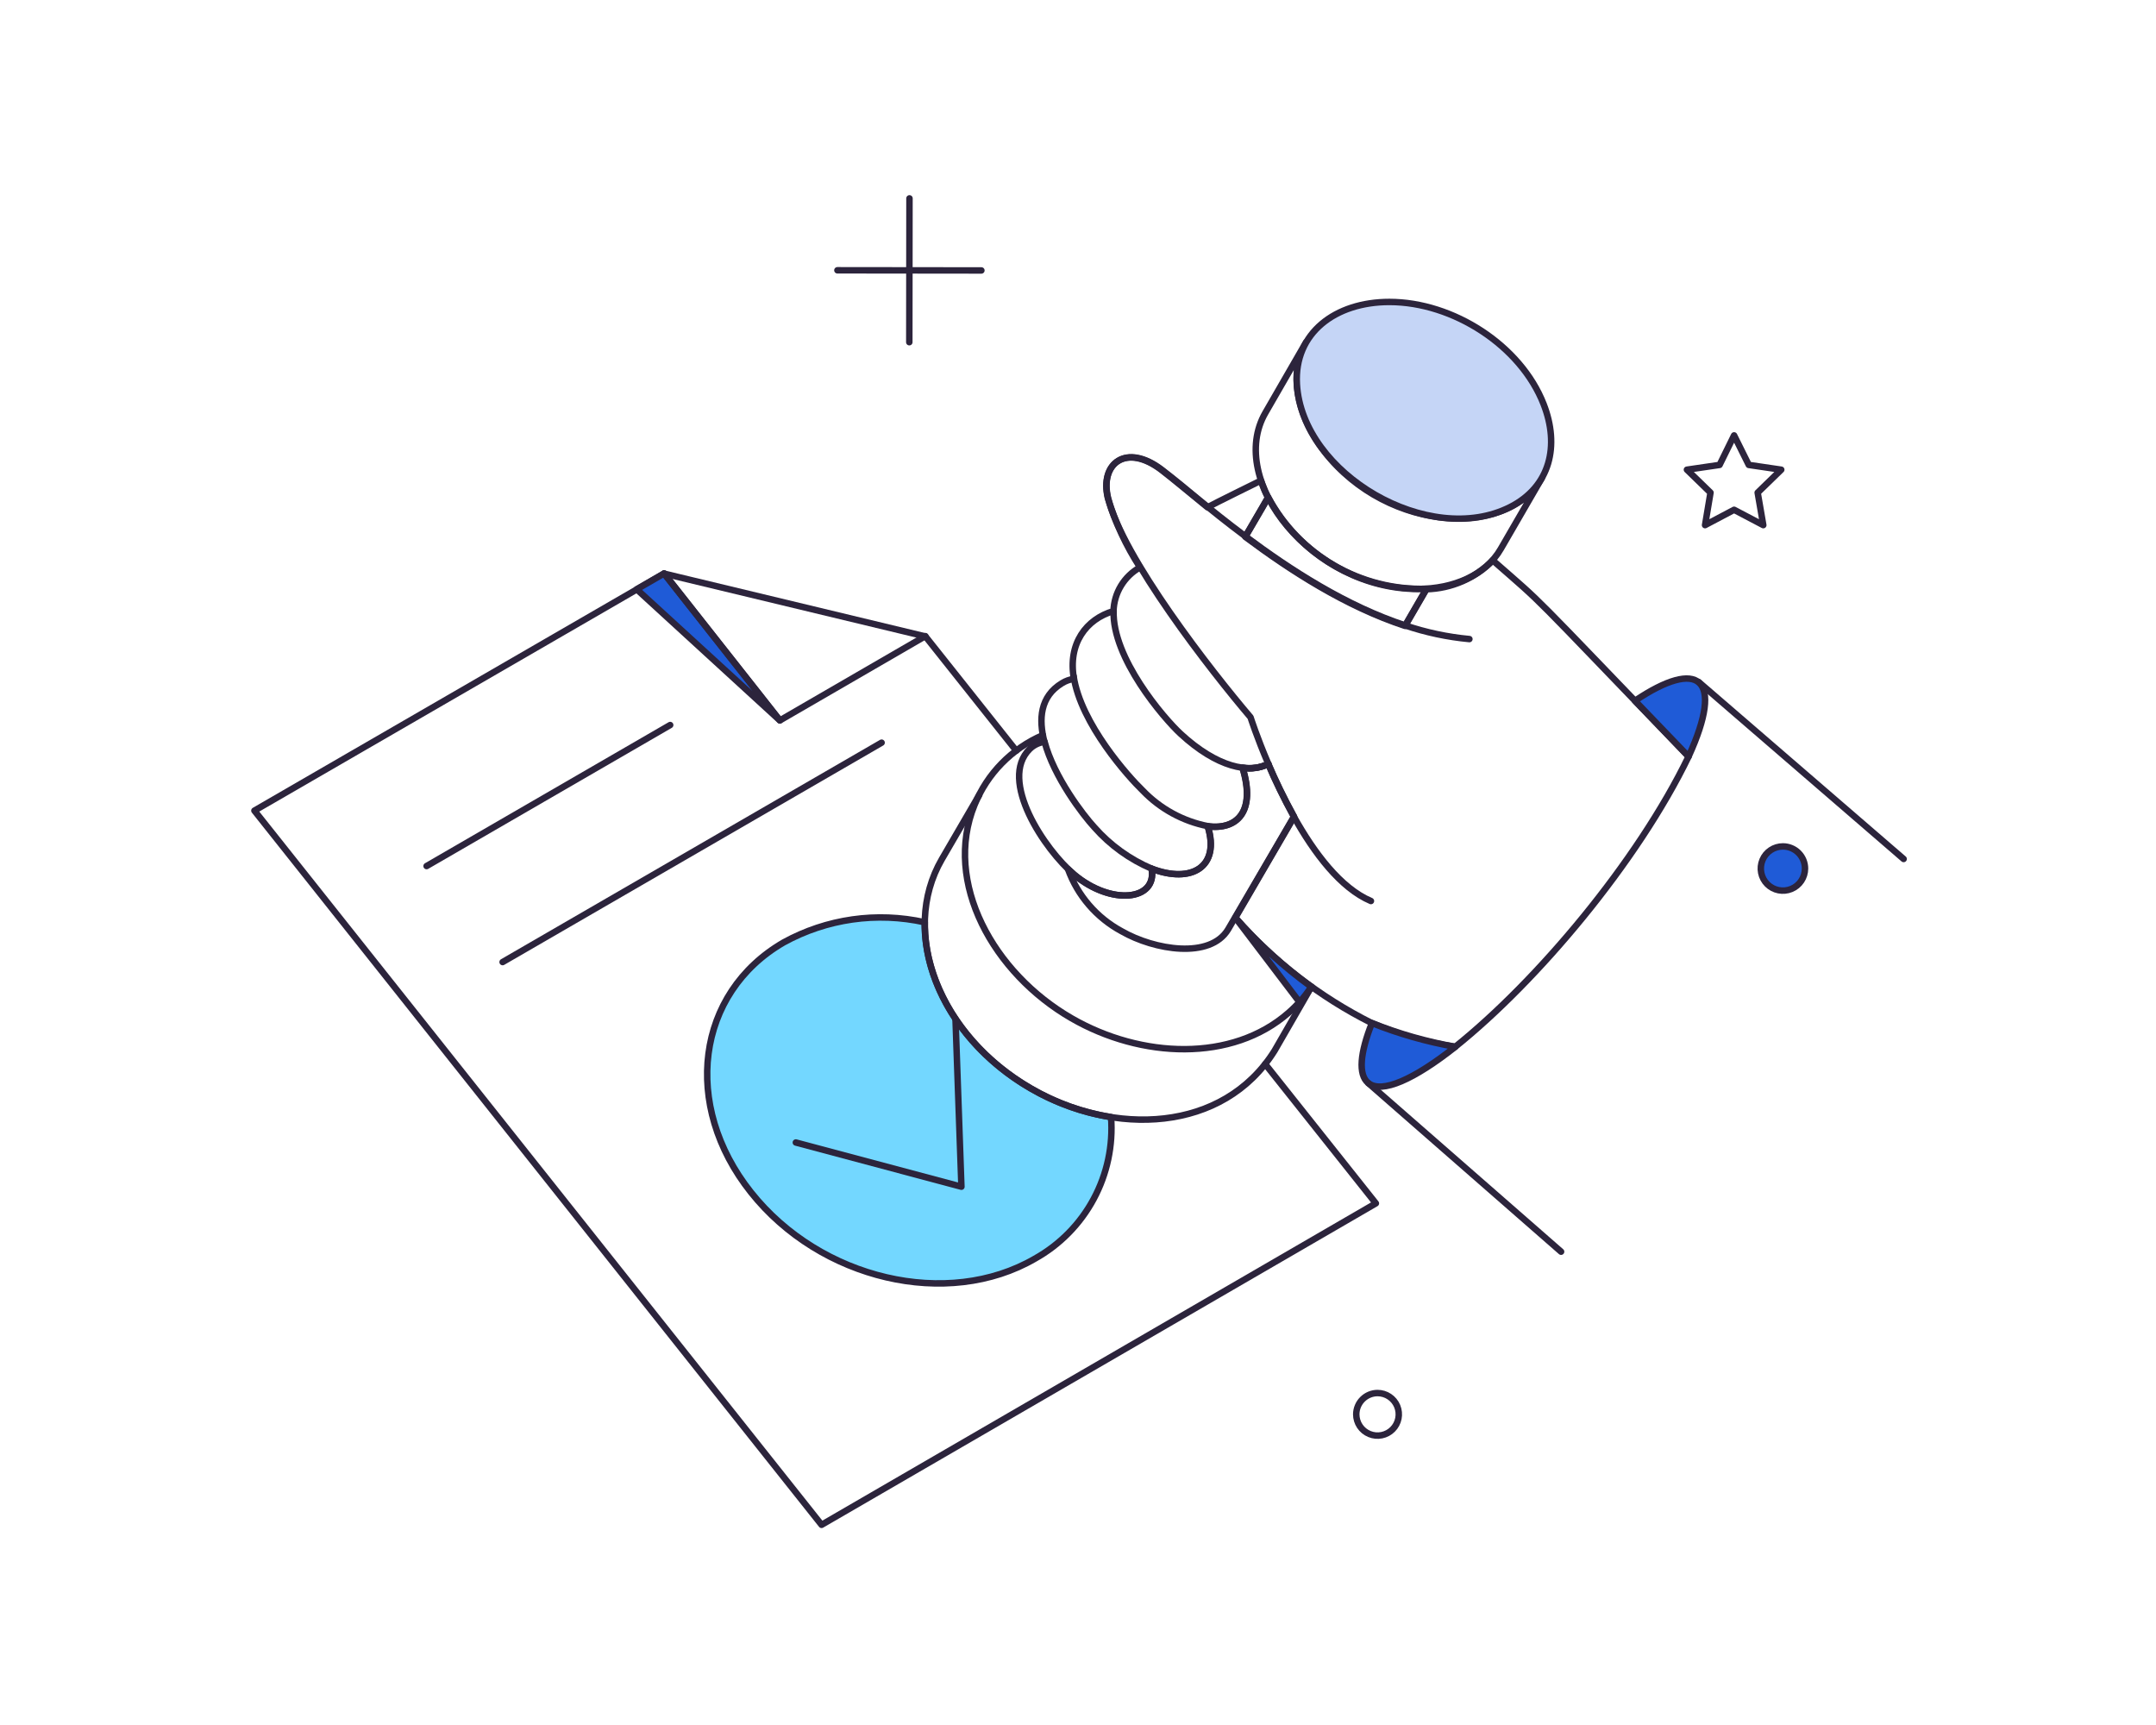 <svg width="500" height="400" viewBox="0 0 500 400" fill="none" xmlns="http://www.w3.org/2000/svg">
<path d="M235.678 174.074L214.629 147.584L154.006 133.013L59 187.974L190.533 353.583L319.081 279.04L293.412 246.734" stroke="#2C243C" stroke-width="1.5" stroke-linecap="round" stroke-linejoin="round"/>
<path d="M180.857 167.053L147.658 136.645L154.006 132.975L180.857 167.053Z" fill="#1F5BD7"/>
<path d="M180.857 167.053L147.658 136.645L154.006 132.975L180.857 167.053Z" stroke="#2C243C" stroke-width="1.5" stroke-linecap="round" stroke-linejoin="round"/>
<path d="M239.106 252.42C223.434 243.389 214.283 228.105 214.467 213.866C203.353 211.385 191.715 213.044 181.737 218.532C161.465 230.269 158.061 256.245 174.162 276.478C190.264 296.748 219.753 303.634 240.025 291.857C245.786 288.638 250.507 283.838 253.633 278.026C256.76 272.213 258.158 265.628 257.668 259.048C251.127 257.995 244.835 255.749 239.106 252.42Z" fill="#73D7FF"/>
<path d="M239.106 252.42C223.434 243.389 214.283 228.105 214.467 213.866C203.353 211.385 191.715 213.044 181.737 218.532C161.465 230.269 158.061 256.245 174.162 276.478C190.264 296.748 219.753 303.634 240.025 291.857C245.786 288.638 250.507 283.838 253.633 278.026C256.76 272.213 258.158 265.628 257.668 259.048C251.127 257.995 244.835 255.749 239.106 252.42Z" stroke="#2C243C" stroke-width="1.5" stroke-linecap="round" stroke-linejoin="round"/>
<path d="M214.591 147.508L180.856 167.053L154.006 132.975" stroke="#2C243C" stroke-width="1.5" stroke-linecap="round" stroke-linejoin="round"/>
<path d="M98.931 200.824L155.422 168.124" stroke="#2C243C" stroke-width="1.5" stroke-linecap="round" stroke-linejoin="round"/>
<path d="M116.562 223.085L204.455 172.215" stroke="#2C243C" stroke-width="1.5" stroke-linecap="round" stroke-linejoin="round"/>
<path d="M184.564 264.928L222.965 275.177L221.589 236.281" stroke="#2C243C" stroke-width="1.5" stroke-linecap="round" stroke-linejoin="round"/>
<path d="M227.097 184.34L218.415 199.257C208.547 216.314 217.808 240.133 239.106 252.42C258.184 263.465 283.624 262.779 295.598 243.624L304.121 228.84" stroke="#2C243C" stroke-width="1.5" stroke-linecap="round" stroke-linejoin="round"/>
<path d="M241.85 170.469C234.642 173.568 228.946 179.385 226 186.657C218.683 204.642 230.385 225.679 248.516 236.125C264.656 245.445 285.731 246.346 298.85 234.824C300.853 233.065 302.621 231.058 304.111 228.848" stroke="#2C243C" stroke-width="1.5" stroke-linecap="round" stroke-linejoin="round"/>
<path d="M357.559 110.867L348.073 127.237C344.556 133.357 337.097 136.568 328.758 136.568C304.354 136.568 284.384 111.431 293.457 95.721L302.903 79.35C298.619 86.809 301.106 95.988 305.849 102.912C319.648 123.063 349.06 125.495 357.559 110.867Z" stroke="#2C243C" stroke-width="1.5" stroke-linecap="round" stroke-linejoin="round"/>
<path d="M391.599 175.428C379.792 199.854 356.444 227.571 337.479 242.744C330.82 241.736 324.318 239.884 318.126 237.235C306.104 231.207 295.363 222.907 286.496 212.795L300.11 189.389C297.664 184.913 295.829 181.092 294.145 177.15C292.293 178.052 290.209 178.359 288.178 178.029C291.314 188.203 286.917 192.487 280.108 191.607C283.054 201.054 276.322 204.962 267.104 201.437C268.403 208.894 257.709 210.013 249.127 202.813C242.304 197.086 231.447 180.908 238.807 173.674C239.735 172.774 240.929 172.197 242.211 172.029C240.835 166.788 241.199 161.494 246.304 158.412C247.143 157.893 248.081 157.555 249.058 157.419C247.595 149.225 251.908 143.553 258.237 141.698C258.298 139.62 258.897 137.593 259.975 135.816C261.054 134.038 262.576 132.571 264.391 131.558C261.165 126.593 258.654 121.198 256.932 115.533C254.971 107.455 261.181 102.666 269.44 109.032C272.159 111.13 275.749 114.155 280.033 117.636C281.219 116.948 292.425 111.44 292.425 111.44C292.864 112.808 293.415 114.138 294.07 115.418C294.07 115.418 292.047 118.937 288.793 124.483C299.234 132.286 312.122 140.623 325.854 145.136L330.787 136.637C336.599 136.491 342.125 134.091 346.201 129.945C359.071 141.226 352.852 135.198 391.599 175.428Z" stroke="#2C243C" stroke-width="1.5" stroke-linecap="round" stroke-linejoin="round"/>
<path d="M350.254 117.561C331.471 127.122 301.939 109.938 300.762 89.065C300.092 77.211 309.665 70.019 322.211 70.019C337.013 70.019 352.664 80.127 357.973 93.695C361.765 103.37 359.529 112.838 350.254 117.561Z" fill="#C5D5F6"/>
<path d="M350.254 117.561C331.471 127.122 301.939 109.938 300.762 89.065C300.092 77.211 309.665 70.019 322.211 70.019C337.013 70.019 352.664 80.127 357.973 93.695C361.765 103.37 359.529 112.838 350.254 117.561Z" stroke="#2C243C" stroke-width="1.5" stroke-linecap="round" stroke-linejoin="round"/>
<path d="M318.164 237.228C315.41 244.152 314.951 249.166 317.284 251.111C320.42 253.713 327.992 250.269 337.519 242.736C330.894 241.572 324.409 239.727 318.164 237.228Z" fill="#1F5BD7"/>
<path d="M318.164 237.228C315.41 244.152 314.951 249.166 317.284 251.111C320.42 253.713 327.992 250.269 337.519 242.736C330.894 241.572 324.409 239.727 318.164 237.228Z" stroke="#2C243C" stroke-width="1.5" stroke-linecap="round" stroke-linejoin="round"/>
<path d="M379.168 162.501L391.599 175.428C400.063 156.953 393.867 152.618 379.168 162.501Z" fill="#1F5BD7"/>
<path d="M379.168 162.501L391.599 175.428C400.063 156.953 393.867 152.618 379.168 162.501Z" stroke="#2C243C" stroke-width="1.5" stroke-linecap="round" stroke-linejoin="round"/>
<path d="M304.089 228.821C303.283 230.08 302.375 231.27 301.373 232.379L286.496 212.795C291.743 218.779 297.644 224.153 304.089 228.821Z" fill="#1F5BD7"/>
<path d="M304.089 228.821C303.283 230.08 302.375 231.27 301.373 232.379L286.496 212.795C291.743 218.779 297.644 224.153 304.089 228.821Z" stroke="#2C243C" stroke-width="1.5" stroke-linecap="round" stroke-linejoin="round"/>
<path d="M418.601 201.398C418.601 202.412 418.299 203.403 417.737 204.245C417.174 205.089 416.373 205.745 415.436 206.133C414.499 206.522 413.469 206.623 412.475 206.425C411.48 206.228 410.567 205.739 409.851 205.022C409.135 204.306 408.645 203.393 408.449 202.398C408.25 201.404 408.351 200.372 408.74 199.436C409.126 198.5 409.784 197.699 410.628 197.136C411.47 196.573 412.461 196.272 413.475 196.272C414.835 196.272 416.138 196.813 417.099 197.774C418.06 198.735 418.601 200.038 418.601 201.398Z" fill="#1F5BD7"/>
<path d="M418.601 201.398C418.601 202.412 418.299 203.403 417.737 204.245C417.174 205.089 416.373 205.745 415.436 206.133C414.499 206.522 413.469 206.623 412.475 206.425C411.48 206.228 410.567 205.739 409.851 205.022C409.135 204.306 408.645 203.393 408.449 202.398C408.25 201.404 408.351 200.372 408.74 199.436C409.126 198.5 409.784 197.699 410.628 197.136C411.47 196.573 412.461 196.272 413.475 196.272C414.835 196.272 416.138 196.813 417.099 197.774C418.06 198.735 418.601 200.038 418.601 201.398Z" stroke="#2C243C" stroke-width="1.5" stroke-linecap="round" stroke-linejoin="round"/>
<path d="M330.823 136.532C323.334 136.758 315.929 134.891 309.444 131.141C302.957 127.391 297.645 121.906 294.106 115.303C294.106 115.303 292.082 118.822 288.828 124.368C299.27 132.171 312.158 140.508 325.889 145.023L330.823 136.532Z" stroke="#2C243C" stroke-width="1.5" stroke-linecap="round" stroke-linejoin="round"/>
<path d="M300.074 189.389C297.625 184.913 295.79 181.092 294.106 177.15C292.255 178.052 290.17 178.359 288.139 178.029C291.275 188.203 286.878 192.487 280.069 191.607C283.015 201.055 276.283 204.962 267.066 201.437C268.367 208.894 257.67 210.013 249.088 202.813C248.684 202.465 248.21 202.004 247.672 201.514C249.901 207.686 254.327 212.817 260.103 215.932C267.747 220.331 280.656 222.433 284.81 215.511L300.074 189.389Z" stroke="#2C243C" stroke-width="1.5" stroke-linecap="round" stroke-linejoin="round"/>
<path d="M300.074 189.389C304.777 197.803 310.898 205.949 317.934 208.932" stroke="#2C243C" stroke-width="1.5" stroke-linecap="round" stroke-linejoin="round"/>
<path d="M288.829 124.368C279.818 117.638 275.571 113.625 269.476 108.954C261.23 102.635 255.028 107.384 256.968 115.456C260.281 129.226 280.937 155.666 290.015 166.326C290.015 166.326 291.468 170.916 294.145 177.15" stroke="#2C243C" stroke-width="1.5" stroke-linecap="round" stroke-linejoin="round"/>
<path d="M340.767 148.191C335.688 147.716 330.684 146.652 325.852 145.019" stroke="#2C243C" stroke-width="1.5" stroke-linecap="round" stroke-linejoin="round"/>
<path d="M248.975 156.763C250.618 167.856 261.818 180.254 264.999 183.308C269.066 187.549 274.342 190.434 280.107 191.568" stroke="#2C243C" stroke-width="1.5" stroke-linecap="round" stroke-linejoin="round"/>
<path d="M294.136 177.15C289.737 179.406 282.321 178.026 273.79 170.151C269.85 166.508 257.878 152.546 258.261 141.619" stroke="#2C243C" stroke-width="1.5" stroke-linecap="round" stroke-linejoin="round"/>
<path d="M242.243 171.986C244.423 180.172 251.112 188.934 253.832 191.874C257.487 196.012 262.021 199.279 267.104 201.437" stroke="#2C243C" stroke-width="1.5" stroke-linecap="round" stroke-linejoin="round"/>
<path d="M393.932 158.141L441.473 199.181" stroke="#2C243C" stroke-width="1.5" stroke-linecap="round" stroke-linejoin="round"/>
<path d="M317.322 251.158L362.033 290.247" stroke="#2C243C" stroke-width="1.5" stroke-linecap="round" stroke-linejoin="round"/>
<path d="M319.463 323.026C320.438 323.026 321.393 323.315 322.205 323.858C323.018 324.398 323.649 325.169 324.024 326.071C324.398 326.974 324.495 327.965 324.305 328.922C324.115 329.88 323.645 330.76 322.955 331.45C322.265 332.142 321.385 332.611 320.428 332.802C319.471 332.992 318.479 332.895 317.577 332.52C316.674 332.148 315.903 331.515 315.361 330.703C314.819 329.892 314.529 328.937 314.529 327.961C314.533 326.654 315.053 325.402 315.978 324.477C316.903 323.55 318.156 323.03 319.463 323.026Z" stroke="#2C243C" stroke-width="1.5" stroke-linecap="round" stroke-linejoin="round"/>
<path d="M210.917 46L210.879 79.35" stroke="#2C243C" stroke-width="1.5" stroke-linecap="round" stroke-linejoin="round"/>
<path d="M227.594 62.713L194.203 62.676" stroke="#2C243C" stroke-width="1.5" stroke-linecap="round" stroke-linejoin="round"/>
<path d="M402.155 100.961L405.559 107.807L413.092 108.916L407.623 114.232L408.924 121.768L402.155 118.21L395.423 121.768L396.685 114.232L391.216 108.916L398.788 107.807L402.155 100.961Z" stroke="#2C243C" stroke-width="1.5" stroke-linecap="round" stroke-linejoin="round"/>
</svg>
